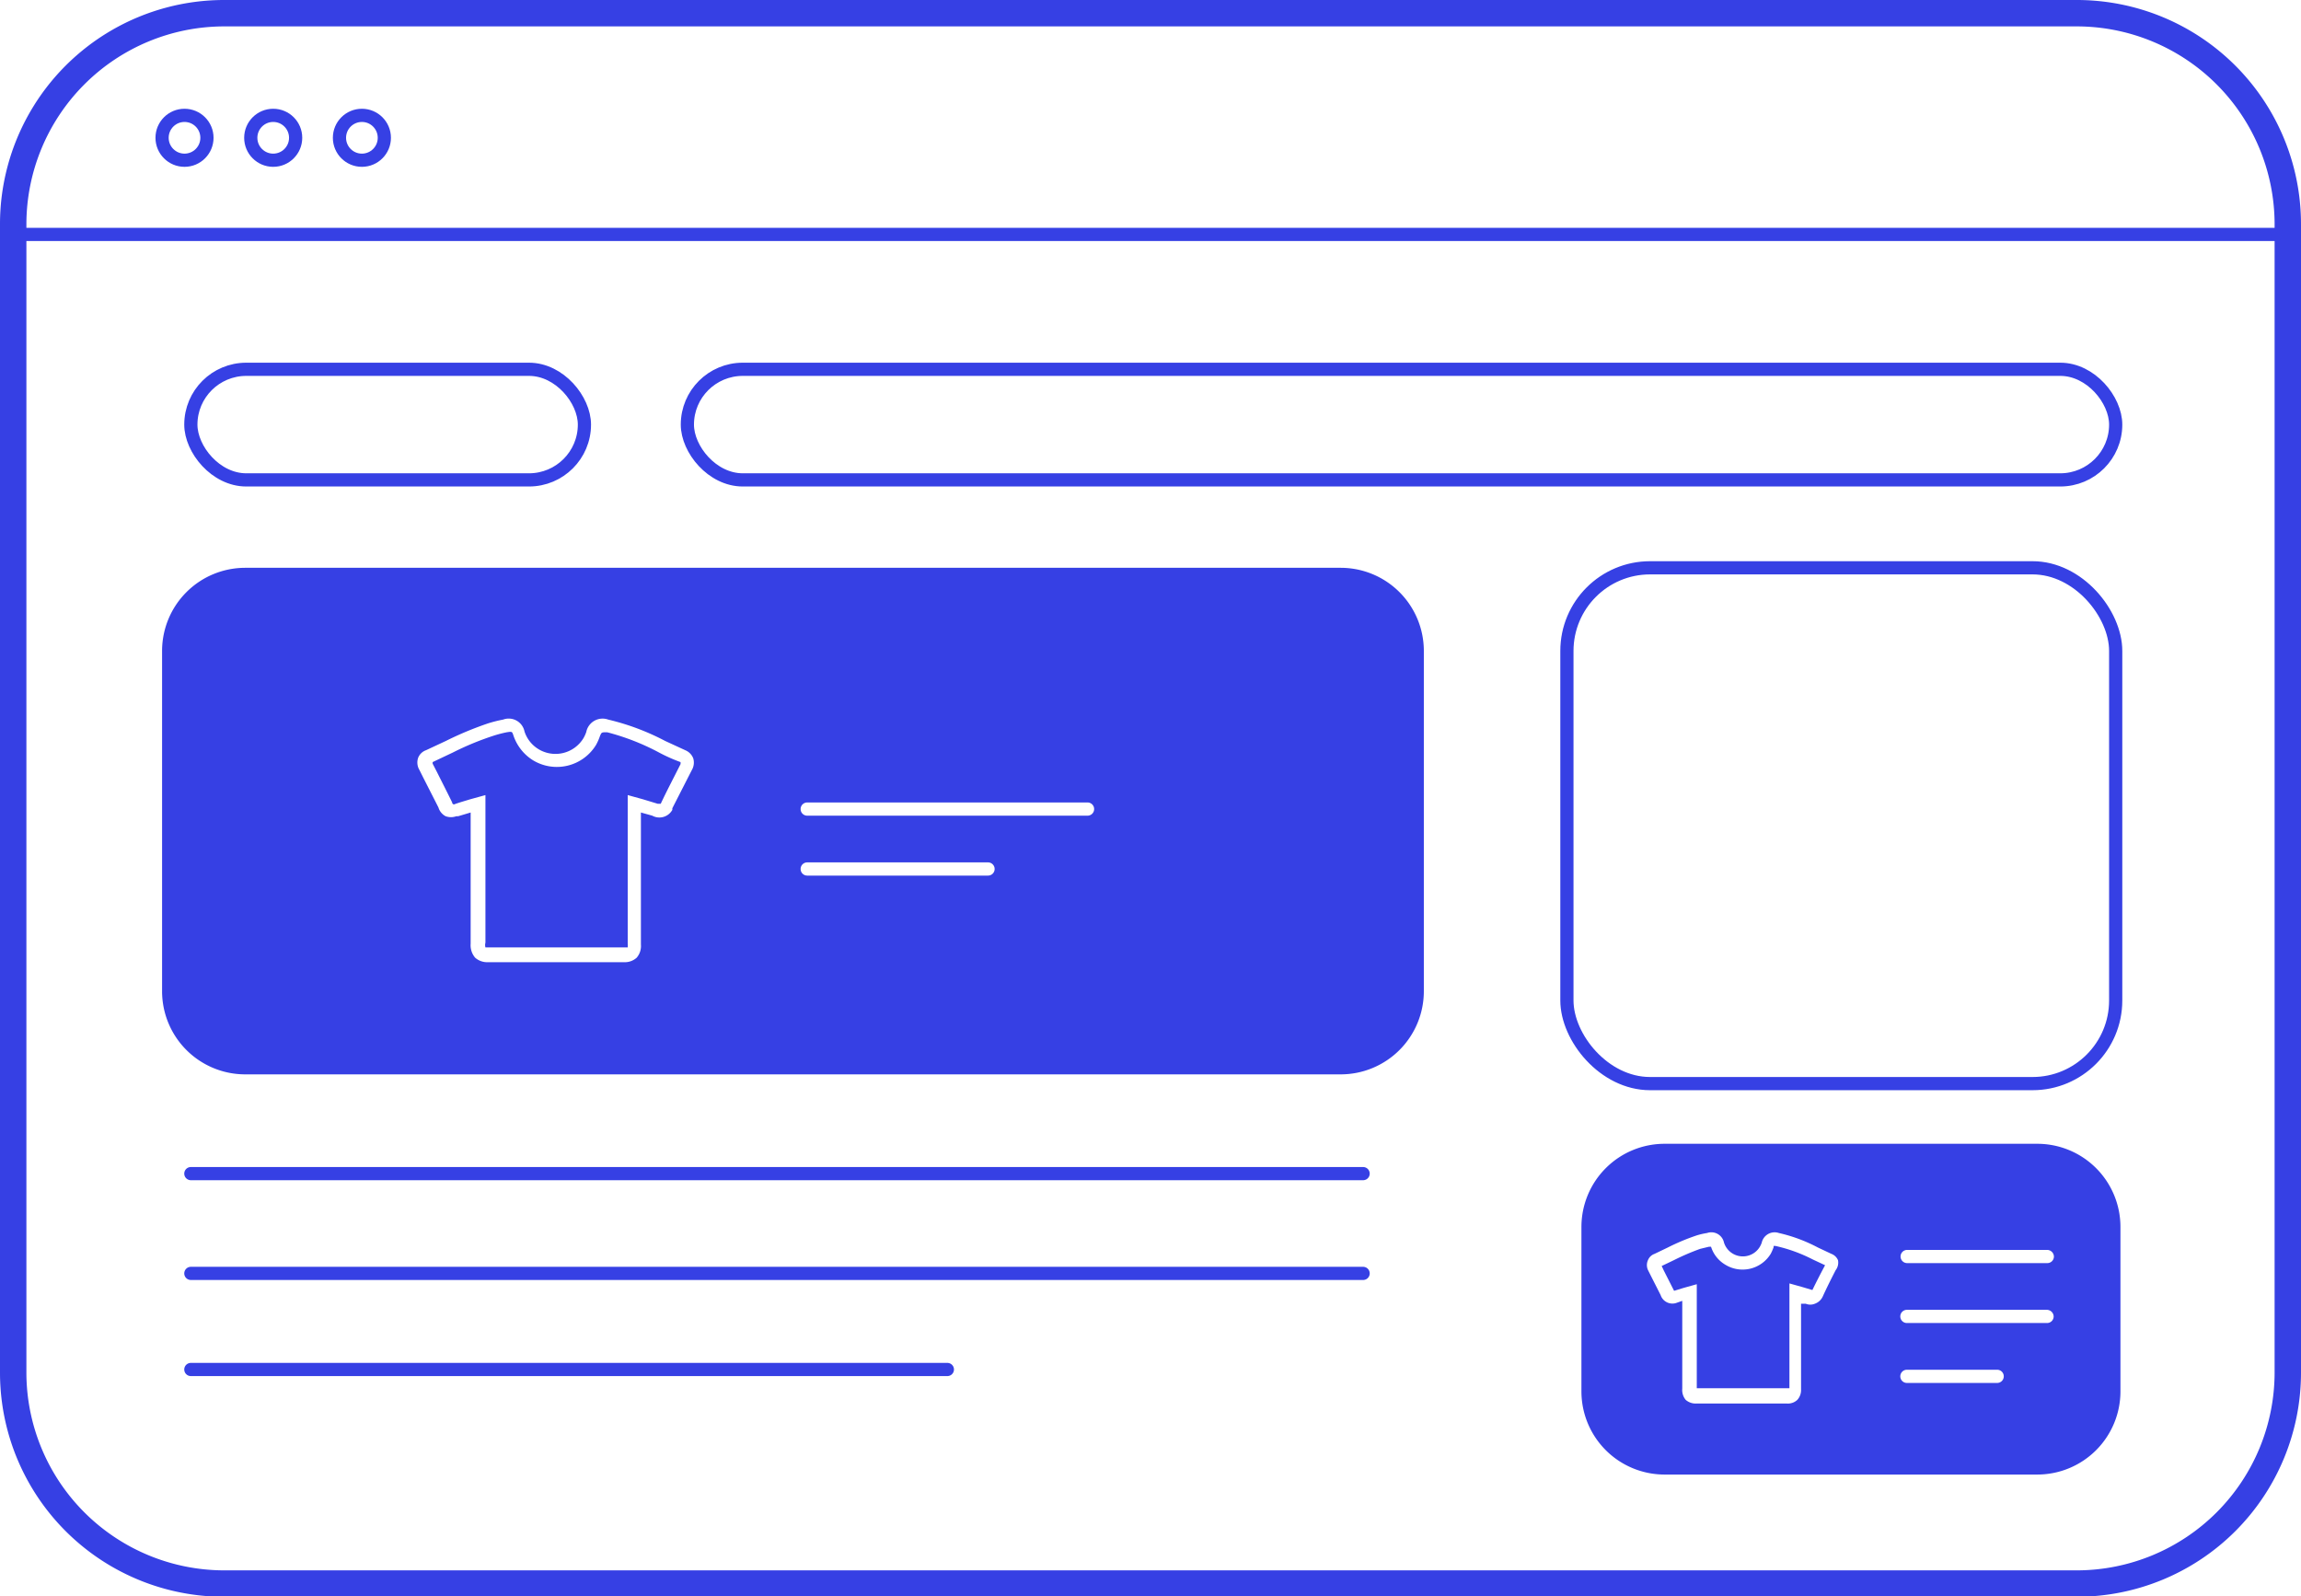 <svg id="Layer_1" data-name="Layer 1" xmlns="http://www.w3.org/2000/svg" viewBox="0 0 87.17 60.46"><defs><style>.cls-1{fill:#3640e4;}.cls-2,.cls-3{fill:none;stroke:#3640e4;stroke-width:0.5px;}.cls-3{stroke-linecap:round;stroke-linejoin:round;}</style></defs><path class="cls-1" d="M23,27.74c-.21,0-.21,0-.27.14a2.07,2.07,0,0,1-.15.34,1.74,1.74,0,0,1-2.39.58,1.77,1.77,0,0,1-.74-.94c-.05-.15-.05-.15-.25-.12a4.6,4.6,0,0,0-.5.13,11,11,0,0,0-1.55.64l-.76.36s0,0,0,.06l.16.31c.19.38.39.77.58,1.16,0,.06.06.08.08.07.22-.08.41-.13.6-.19l.58-.16v3.45c0,.71,0,1.43,0,2.14h0a.34.34,0,0,0,0,.18s0,0,.14,0h5.1l.15,0a.72.72,0,0,0,0-.15V30.12l.58.16.56.17c.06,0,.09,0,.11,0,.25-.53.5-1,.75-1.5a.23.23,0,0,0,0-.08,6.29,6.29,0,0,1-.79-.35A8.89,8.89,0,0,0,23,27.74Z"/><path class="cls-1" d="M78.68,1A7.5,7.5,0,0,1,86.17,8.5V52a7.5,7.5,0,0,1-7.49,7.49H8.49A7.5,7.5,0,0,1,1,52V8.5A7.5,7.5,0,0,1,8.49,1H78.68m0-1H8.49A8.49,8.49,0,0,0,0,8.5V52a8.49,8.49,0,0,0,8.49,8.49H78.68A8.49,8.49,0,0,0,87.17,52V8.5A8.49,8.49,0,0,0,78.68,0Z"/><rect class="cls-2" x="7.23" y="13.99" width="14.91" height="4.19" rx="2.1"/><rect class="cls-2" x="26.04" y="13.99" width="54.11" height="4.19" rx="2.1"/><rect class="cls-2" x="59.36" y="21.51" width="20.79" height="19.54" rx="3.15"/><line class="cls-3" x1="0.89" y1="8.88" x2="86.28" y2="8.88"/><line class="cls-3" x1="7.23" y1="44.46" x2="51.64" y2="44.46"/><line class="cls-3" x1="7.23" y1="51.88" x2="35.89" y2="51.88"/><line class="cls-3" x1="7.23" y1="48.24" x2="51.64" y2="48.24"/><path class="cls-1" d="M50.79,21.51H9.29a3.15,3.15,0,0,0-3.15,3.15V37.55A3.15,3.15,0,0,0,9.29,40.7h41.5a3.15,3.15,0,0,0,3.15-3.15V24.66A3.15,3.15,0,0,0,50.79,21.51ZM26.21,29.17l-.74,1.45,0,.06a.56.56,0,0,1-.76.22l-.43-.12v5a.68.68,0,0,1-.16.5.67.67,0,0,1-.49.17H18.5a.69.69,0,0,1-.5-.17.73.73,0,0,1-.17-.53c0-.72,0-1.43,0-2.14V30.78l-.47.14-.07,0a.59.59,0,0,1-.41,0,.55.55,0,0,1-.27-.33l-.57-1.12-.15-.3a.55.55,0,0,1-.05-.46.5.5,0,0,1,.3-.29l.75-.35a12.69,12.69,0,0,1,1.61-.67,5.09,5.09,0,0,1,.56-.14.61.61,0,0,1,.81.45,1.22,1.22,0,0,0,.53.67,1.24,1.24,0,0,0,1.7-.41,1.33,1.33,0,0,0,.11-.24.63.63,0,0,1,.83-.47,9.17,9.17,0,0,1,2.16.81l.76.35a.55.55,0,0,1,.3.3A.56.56,0,0,1,26.21,29.17Zm11.22,4H30.58a.25.25,0,0,1,0-.5h6.85a.25.25,0,0,1,0,.5Zm3.77-2.27H30.58a.25.25,0,0,1,0-.5H41.2a.25.25,0,0,1,0,.5Z"/><path class="cls-1" d="M77.18,43.33H63.06a3.15,3.15,0,0,0-3.15,3.15v6.23a3.15,3.15,0,0,0,3.15,3.15H77.18a3.15,3.15,0,0,0,3.15-3.15V46.48A3.15,3.15,0,0,0,77.18,43.33Zm-7.64,4.79c-.17.33-.33.65-.49,1a.52.52,0,0,1-.3.27.45.45,0,0,1-.34,0l-.18,0v1.8c0,.48,0,1,0,1.44a.55.55,0,0,1-.14.4.52.52,0,0,1-.39.14H64.26a.57.57,0,0,1-.4-.14.58.58,0,0,1-.13-.42V49.28l-.2.07a.47.47,0,0,1-.62-.29l-.37-.73-.11-.22a.45.45,0,0,1,0-.37.42.42,0,0,1,.25-.24l.5-.24a8.22,8.22,0,0,1,1.1-.46,2.74,2.74,0,0,1,.39-.09.49.49,0,0,1,.64.36.75.75,0,0,0,1.36.16,1,1,0,0,0,.07-.15.5.5,0,0,1,.65-.37,6,6,0,0,1,1.48.55l.51.24a.44.44,0,0,1,.25.24A.47.47,0,0,1,69.54,48.12Zm6.12,4.27H72.24a.25.25,0,0,1,0-.5h3.42a.25.25,0,0,1,0,.5Zm1.89-2.27H72.24a.25.25,0,0,1-.25-.25.25.25,0,0,1,.25-.25h5.31a.26.26,0,0,1,.25.25A.25.25,0,0,1,77.55,50.12Zm0-2.27H72.24A.25.25,0,0,1,72,47.6a.25.25,0,0,1,.25-.25h5.31a.26.26,0,0,1,.25.25A.25.25,0,0,1,77.55,47.85Z"/><circle class="cls-3" cx="6.99" cy="5.22" r="0.85"/><circle class="cls-3" cx="10.35" cy="5.22" r="0.85"/><circle class="cls-3" cx="13.71" cy="5.22" r="0.85"/><path class="cls-1" d="M67.26,47.2h-.07s0,0,0,.05a1.89,1.89,0,0,1-.11.25,1.25,1.25,0,0,1-1.72.41,1.21,1.21,0,0,1-.54-.68s0,0-.08,0l-.33.08a9,9,0,0,0-1,.43l-.46.22.08.17.39.77.36-.11.5-.14v3.94h3.51v0c0-.49,0-1,0-1.46V48.62l.5.14.37.11c.16-.33.32-.64.48-.94l-.47-.22A5.84,5.84,0,0,0,67.26,47.2Z"/></svg>